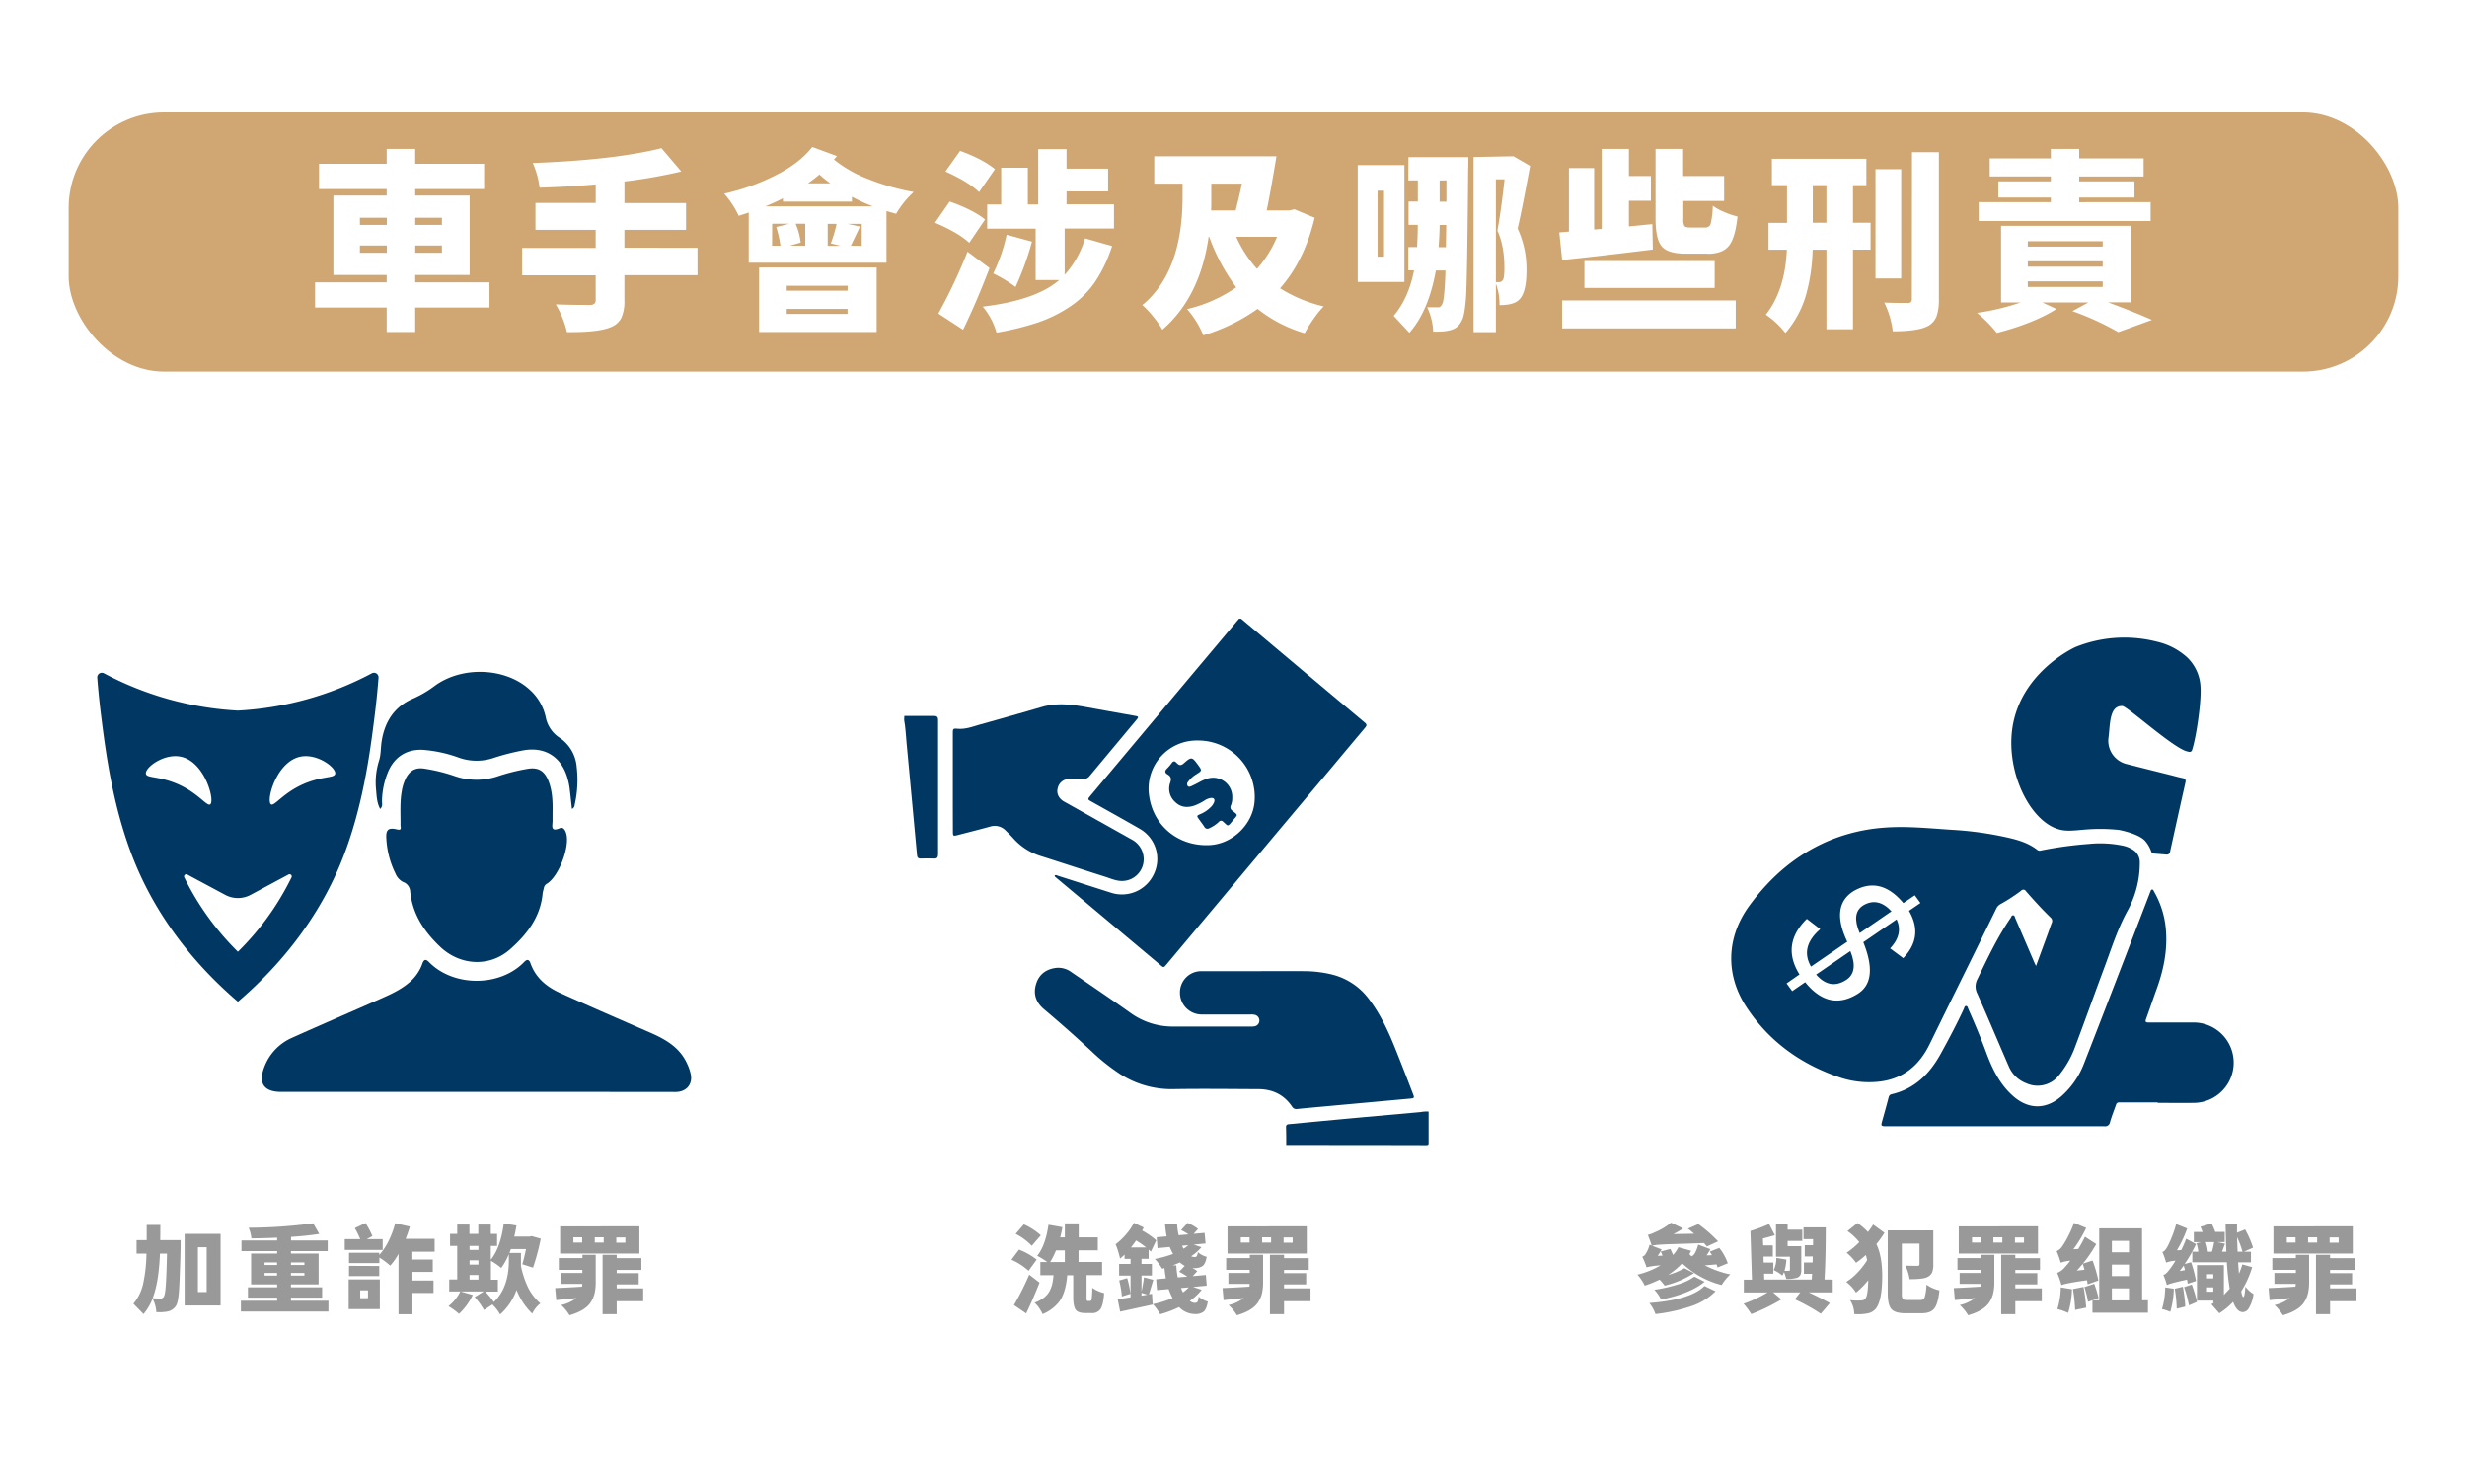 <svg xmlns="http://www.w3.org/2000/svg" viewBox="0 0 1009 607"><defs><style>.cls-1{fill:#fff;}.cls-2{fill:#d0a672;}.cls-3{fill:#003863;}.cls-4{fill:#999;}</style></defs><g id="圖層_2" data-name="圖層 2"><g id="圖層_1-2" data-name="圖層 1"><rect class="cls-1" width="1009" height="607"/><rect class="cls-2" x="28.09" y="46" width="952.82" height="106" rx="39.02"/><path class="cls-1" d="M200.2,115.47V125.8H169.82v10H158.15v-10H128.86V115.47h29.29v-3H136.36V80h21.79V77.32H130.49V67h27.66V60.92h11.67V67H198V77.32H169.82V80h22.26v32.48H169.82v3Zm-53-26.4V92h11V89.07Zm0,14.34h11v-3h-11Zm33.54-14.34h-10.9V92h10.9Zm0,14.34v-3h-10.9v3Z"/><path class="cls-1" d="M285.28,101.36v11.2h-29.9v10.25a16.44,16.44,0,0,1-1.28,7.29,8.11,8.11,0,0,1-4.37,3.74q-5,2.13-17.85,2a40.59,40.59,0,0,0-4.56-11.35q5.34.24,13.84.24a3,3,0,0,0,1.89-.48,2,2,0,0,0,.58-1.65v-10H213.56v-11.2h30.07V94H219v-11h24.65V75.43q-10.2.94-22.95,1.34a36.42,36.42,0,0,0-2.79-10.09q33.47-1.26,52.63-6.07l8.12,9.53a213.35,213.35,0,0,1-23.26,4.1v8.83h25.19V94H255.38v7.33Z"/><path class="cls-1" d="M332.2,60.13l10.12,3.71-1.24,1.42a51.21,51.21,0,0,0,14.07,8,93.9,93.9,0,0,0,18.55,5.28,38.69,38.69,0,0,0-7.19,8.91l-3.94-1.11v21.13H306.23V86.94l-4.1,1.34a37.58,37.58,0,0,0-5.95-9.07,89.15,89.15,0,0,0,21.33-7.65Q327.09,66.69,332.2,60.13Zm-21.72,75.68V109.4h48.07v26.41ZM313,84.41H357a68.08,68.08,0,0,1-8.57-3.94v2H320.22V81.1A73.56,73.56,0,0,1,313,84.41Zm2.78,16.09h3.41a48.86,48.86,0,0,0-1.7-7.65l5.33-1.34h-7Zm30.92,16.39H321.76v2h24.89ZM321.76,128.4h24.89v-2.05H321.76Zm7.58-27.9v-9H325.4a28.23,28.23,0,0,1,2.08,7.72L323,100.5ZM330.42,75h9.2a51,51,0,0,1-4.49-3.62A53.23,53.23,0,0,1,330.42,75Zm11.75,16.56h-3.64v9h5.26l-4-1A51.09,51.09,0,0,0,342.17,91.51Zm10.27,9v-9h-5.79l5.1,1.1L348,100.5Z"/><path class="cls-1" d="M402.91,89.77l-6.49,9.54q-4.49-4.17-14-8.2l6-8.67Q397.88,85.76,402.91,89.77Zm-7.19,13.17,9,6.7q-5.18,13.64-10.82,25.23l-10.13-6.62A220.65,220.65,0,0,0,395.72,102.94ZM406.93,69.2l-6.49,9.38q-4.26-4.18-13.76-8.44l6-8.43Q402,65.1,406.93,69.2Zm48.69,24.28H435.45V112.4a38.72,38.72,0,0,0,8.34-14.9l11.06,3.15A58.06,58.06,0,0,1,448,115.12a38,38,0,0,1-10.13,10.13,56,56,0,0,1-13.17,6.58,110.67,110.67,0,0,1-17.12,4.22,29,29,0,0,0-5.64-10.64q21.79-2.61,31.3-10.88h-9.66v-21H403.76V83.62h5.72v-15h10.9v15h4.25V61h11.59v8h17v9.3h-17v5.28h19.4ZM411.72,96l10.36,2.84a117.3,117.3,0,0,1-6.73,18.53,54.57,54.57,0,0,0-9.12-5.52A68.75,68.75,0,0,0,411.72,96Z"/><path class="cls-1" d="M529.42,85.6l8.27,3.47q-4.1,17.42-14.14,28.85a58.7,58.7,0,0,0,17.85,7.41,36.58,36.58,0,0,0-4.13,5.08,57.75,57.75,0,0,0-3.67,5.88,56.59,56.59,0,0,1-19.25-9.94,76.42,76.42,0,0,1-22.18,10.8,39.27,39.27,0,0,0-6.64-10.72,58.69,58.69,0,0,0,20.09-8.91,79.09,79.09,0,0,1-11.05-20.65h-.23q-3.55,24.75-18.94,38a33,33,0,0,0-3.67-5.28,38.32,38.32,0,0,0-4.52-4.81q16.46-13.56,16.46-44.31V75.11H472.08V63.92h50q-2.55,15.28-4,22.15h9.2ZM507.94,75.11H495.42v5.52c0,2.37,0,4.18-.08,5.44h10.05Q507.09,79.36,507.94,75.11Zm14.37,21.76H505.62a49.23,49.23,0,0,0,8.5,13.09A46.67,46.67,0,0,0,522.31,96.87Z"/><path class="cls-1" d="M574.4,115.32H555.31V67.54H574.4ZM566.06,78h-2.63v27h2.63Zm10-13.72h24.49c0,2.37,0,3.94-.07,4.73q-.39,46.52-.93,53.21c-.36,4.47-.88,7.34-1.54,8.6a8.27,8.27,0,0,1-2.09,2.91q-2.55,2.13-9.74,1.9a25.76,25.76,0,0,0-2.47-9.94h4.17c.88.16,1.57-.36,2.09-1.57s1-5.81,1.23-13.48h-3.94q-2.94,16.55-10.82,25.46L570,129.19q6.11-7.17,8.34-18.6H576v-9.54h3.55q.31-4.18.31-9.07H576.1V82.44h3.79V73.77H576Zm12.36,36.82h2.94l.15-9.07h-2.7Q588.78,95.69,588.39,101.05Zm.39-27.28v8.67h2.78V73.77ZM619,63.92l6.8,3.94Q622.47,86,620.7,93.48a39.4,39.4,0,0,1,3.63,17.11q0,9.45-3.25,12.22c-1.54,1.36-4.14,2-7.8,2a23.33,23.33,0,0,0-1.47-8.76v19.79h-9.12V64.23Zm-7.19,51.48h1.31a1.84,1.84,0,0,0,1.55-.87c.41-.58.62-2.21.62-4.89q0-9.15-2.86-15.29,1.62-8.91,2.93-21h-3.55Z"/><path class="cls-1" d="M676,102.07q-26.43,3.24-37.09,4.26l-1.16-11.27,3.94-.32v-26H652V93.87l3.09-.23V60.92h11.13V72h9V82.13h-9V92.61l9.58-.94Zm-37.09,32.25V122.88h71v11.44Zm9.11-16.56v-11H701.3v11Zm50.47-14h-9q-7.35,0-9.86-3t-2.51-11.27V60.92h11.28V72h16.77V82.21H688.47v7.25a5.9,5.9,0,0,0,.47,3c.31.4,1.1.6,2.39.6h6.11a2.17,2.17,0,0,0,2.24-1.62,36.11,36.11,0,0,0,.85-7.29,21.91,21.91,0,0,0,4.64,2.56,31,31,0,0,0,5.48,1.85q-.92,8.76-3.55,12T698.52,103.81Z"/><path class="cls-1" d="M757.87,75.74V91.11h7.19v11h-7.19v32.56H747V102.15h-5.64a74.37,74.37,0,0,1-2.79,18.8,41.24,41.24,0,0,1-8.34,15.26,34.92,34.92,0,0,0-8-7.49q7.88-10.09,8.58-26.57h-7.5v-11h7.57V75.74h-6.18V64.94h38.64v10.8ZM741.41,91.11H747V75.74h-5.57ZM777.58,69.2v44.7H767.07V69.2ZM782,62.26h11v60a21,21,0,0,1-.93,7.06,7.52,7.52,0,0,1-3.32,3.9q-4,2.29-14.61,2.29a36.32,36.32,0,0,0-3.48-11.75q3.94.16,9.51.16a2.05,2.05,0,0,0,1.39-.36,1.83,1.83,0,0,0,.39-1.38Z"/><path class="cls-1" d="M871.4,123.67h-9.19q11.28,4.18,17.93,7.18l-13.76,5a114.56,114.56,0,0,0-18.78-8.59l6.57-3.55H835.31l5.8,2.68q-9.43,5.91-24.42,9.78a52.14,52.14,0,0,0-8.12-8.2,96.39,96.39,0,0,0,17.86-4.26h-8V92.38H871.4Zm8.2-41v7.73H809.27V82.68h29.52V80.79H817.31V74.17h21.48v-2h-25V64.78h25V60.92h11.59v3.86h26.36v7.41H850.38v2H873v6.62H850.38v1.89Zm-50.24,16v2.21H860V98.68Zm0,8.2v2.21H860v-2.21Zm0,8.2v2.29H860v-2.29Z"/><g id="圖層_2-2" data-name="圖層 2"><g id="圖層_1-2-2" data-name="圖層 1-2"><path class="cls-3" d="M842.84,339.44c-12.13-2.64-22.35-23-19.83-41.32,3.1-22.36,24-32.58,25.74-33.4a53.55,53.55,0,0,1,33.45-2.23,27.4,27.4,0,0,1,12.38,6.45A17.86,17.86,0,0,1,900,280.81c.44,5.81-1.64,20.31-3.39,25.8-.41,1.3-1.23.93-2.08.75C888.83,306,870,288.84,868,288.78c-5.43-.15-4.91,7.79-5.67,13.28a9.8,9.8,0,0,0,7.36,10.44c6.12,1.57,12.19,3.07,18.29,4.6,1.53.38,3,.82,4.61,1.14,1.1.23,1.54.65,1.23,1.88q-3.16,14.06-6.25,28.19a1.33,1.33,0,0,1-1.4,1.25l-.2,0c-1.63-.16-3.26-.27-4.9-.42a1.22,1.22,0,0,1-1.22-.81,13.08,13.08,0,0,0-2.69-4.56c-2.93-2.94-10.59-4.31-10.59-4.31C853.37,338.15,848.27,340.65,842.84,339.44Z"/><path class="cls-3" d="M882.56,450.94H866.75a1.21,1.21,0,0,0-1.31,1c-.84,2.36-1.77,4.69-2.45,7.09a2,2,0,0,1-2.32,1.65H771.93c-2.73,0-2.73,0-2-2.58.84-3,1.69-6,2.45-9,.2-.75.44-1.31,1.23-1.5,9.47-2.2,15.61-8.33,20.17-16.61,3.3-6,6.51-12.05,9.4-18.27.22-.48.28-1.23.94-1.23s.7.8.92,1.23c2.62,5.88,5.1,11.82,7.35,17.89,2.46,6.64,5.53,12.89,10.94,17.7,6.33,5.61,13.55,5.62,19.88,0A34.21,34.21,0,0,0,852.36,435c5.39-13.77,10.69-27.55,16-41.34l10.84-28.18a5.59,5.59,0,0,1,.22-.57c.2-.4.24-1,.75-1.06s.67.55.88.93a37.07,37.07,0,0,1,4.81,15.71c.68,8.58-1.06,16.66-4,24.63-1.41,3.9-2.72,7.82-4.14,11.72-.42,1.13-.1,1.39,1,1.39h18.72a16.45,16.45,0,0,1,.17,32.89c-5.07.06-10.13,0-15.19,0Z"/><path class="cls-3" d="M742.79,398.63q5.63,6.47,12.26,2.22,5.19-3.3,1.74-11.84Z"/><path class="cls-3" d="M762.08,370.31q-5,3.13-1.47,11.36l13-8.92Q768.08,366.79,762.08,370.31Z"/><path class="cls-3" d="M872.09,347.43a12,12,0,0,0-3.84-1.52,45.86,45.86,0,0,0-13.88-.71,160.16,160.16,0,0,0-19.61,2.68,1.57,1.57,0,0,1-1.44-.19c-3.59-2.84-7.85-4.11-12.26-5.1a139.07,139.07,0,0,0-22.34-3.14c-9.59-.6-19.15-1.67-28.78-.85a72.49,72.49,0,0,0-20.73,4.8c-14.05,5.66-25,15.06-33.82,27.19-9.31,12.83-9.8,28.11-1.09,41.36,9.06,13.78,21.7,23,37.21,28.43a37.77,37.77,0,0,0,17.51,2c9.56-1.23,16-6.7,20.14-15.17l7.43-15.16q10-20.22,19.91-40.44a3.89,3.89,0,0,1,1.58-1.73,71.71,71.71,0,0,0,8.5-5.5,1.23,1.23,0,0,1,1.72-.22,1.36,1.36,0,0,1,.34.41c3.23,3.68,6.55,7.36,10.06,10.75a1.82,1.82,0,0,1,.44,2.21c-.58,1.47-1.07,3-1.61,4.47l-4.81,13.12c-.37-.77-.55-1.12-.71-1.5-2.58-6-5.15-12-7.74-18-.22-.49-.27-1.23-.92-1.23s-.72.65-1,1.07c-5.39,7.83-9.47,16.52-13.62,25.1a6.36,6.36,0,0,0,0,5.88c4.38,9.91,8.58,19.9,12.9,29.85a12.65,12.65,0,0,0,7.13,6.81,11.11,11.11,0,0,0,12.85-2.68,39.84,39.84,0,0,0,6.8-11.42c4.11-10.86,8-21.81,12.05-32.67,3-8,5.54-16.23,9.71-23.82a40.66,40.66,0,0,0,5-19.75A5.93,5.93,0,0,0,872.09,347.43Zm-91.32,25.13q6.12,10.57-2.35,19.36l-5.36-4q5.49-5.82,2.64-11.86l-13.61,9.34q6.43,15.93-2.52,21.25-11.6,7.06-21.25-4.9L733,405.4l-2.29-3.15,5.28-3.67q-7.65-12.25,3-22.73l5.49,4.21q-8.41,7.26-3.78,15.31l14.83-10.17q-7-14.71,2.59-20.71,10.95-6.33,20.36,4.9l4.67-3.18,2.3,3.15Z"/></g></g><g id="QvTFZh.tif"><path class="cls-3" d="M507.6,253.08l22.81,19.18q13.92,11.7,27.86,23.37c.86.72.73,1.22.12,1.95q-7.29,8.67-14.55,17.37L524.12,338.4l-21.66,25.83-25.34,30.24c-1.14,1.35-1.19,1.39-2.52.27l-42.45-35.59c-.34-.29-.78-.53-.79-1.07.53-.29.95,0,1.37.15,7.24,2.31,14.48,4.64,21.72,6.94a14.4,14.4,0,0,0,17.59-7.9,14.19,14.19,0,0,0-5.83-18.22c-6.5-3.76-13.07-7.39-19.62-11.07-1.82-1-1.84-1-.54-2.56l42.16-50.28q9.26-11,18.55-22.06ZM490,302.9a19.69,19.69,0,0,0-20,22.65c1.73,12.42,12.14,20.74,24.68,20.13,9.45-.45,17.76-8.51,18.45-17.91A23.13,23.13,0,0,0,490,302.9Z"/><path class="cls-3" d="M526.07,468.35c0-2.42,0-4.84-.09-7.26,0-.83.34-1.18,1.14-1.25l8.2-.78q11.63-1.1,23.24-2.17,11.19-1,22.4-2a12.47,12.47,0,0,1,3.34-.21c0,4.24,0,8.49,0,12.73,0,.84-.17,1-1,1Q554.7,468.34,526.07,468.35Z"/><path class="cls-3" d="M369.87,292.84c4,0,8,0,12,0,1.27,0,1.81.33,1.81,1.73q-.06,27.4,0,54.83c0,1.31-.36,1.85-1.74,1.78-1.81-.1-3.63-.06-5.45,0-.94,0-1.32-.37-1.41-1.29q-1.08-12-2.22-23.92-1-11-2.06-22c-.3-3.15-.42-6.32-1-9.44Z"/><path class="cls-3" d="M513,397.24c6.81,0,13.63-.05,20.44,0a48.59,48.59,0,0,1,11.62,1.44A26.89,26.89,0,0,1,560.15,409c4.5,6,7.61,12.71,10.39,19.6,2.54,6.31,5,12.68,7.43,19,.55,1.39.42,1.62-1.06,1.75l-34.38,3.14c-4,.37-8,.72-12,1.13a2,2,0,0,1-2.09-1c-3.3-4.89-8-7.1-13.81-7.12-11.71-.05-23.42-.2-35.13,0a38.78,38.78,0,0,1-22.61-7,81.9,81.9,0,0,1-10.32-8.35Q437,421.25,427,412.81c-3.2-2.69-4.47-6.07-3.3-10.12s4-6.19,8.07-6.77a8.9,8.9,0,0,1,6.36,1.67c8.07,5.54,16.18,11,24.18,16.69A29.53,29.53,0,0,0,480,419.9c10.45,0,20.9,0,31.35,0a7.77,7.77,0,0,0,1.67-.08,2.4,2.4,0,0,0,.19-4.72,6.74,6.74,0,0,0-1.8-.13H491.7a8.89,8.89,0,0,1-9.1-9,8.68,8.68,0,0,1,9-8.72C498.74,397.23,505.88,397.24,513,397.24Z"/><path class="cls-3" d="M389.71,320V300c0-1.91.05-2.07,2-1.91,3.38.28,6.43-1,9.55-1.85q12.47-3.47,24.89-7.08c5.92-1.73,11.81-1.05,17.72,0Q454,291,464.07,292.78c1.66.29,1.74.46.7,1.72q-9.56,11.44-19.09,22.88a3.11,3.11,0,0,1-2.77,1.26c-1.76-.08-3.54,0-5.31,0a4.77,4.77,0,0,0-5,3.8c-.57,2.13.43,4.21,2.64,5.46q13.84,7.77,27.7,15.53a9.09,9.09,0,0,1,4.51,10.44,8.9,8.9,0,0,1-9.21,6.46c-2.21-.16-4.24-1.08-6.32-1.74-8.71-2.76-17.39-5.62-26.1-8.39a24.92,24.92,0,0,1-11.21-7.09c-1-1.13-2.11-2.23-3.22-3.31a6.19,6.19,0,0,0-6.39-1.7c-4.45,1.23-8.93,2.35-13.4,3.51-1.73.44-1.86.34-1.86-1.43Q389.7,330.1,389.71,320Z"/><path class="cls-3" d="M504,326.28a7.49,7.49,0,0,1-.56,3.15,1.63,1.63,0,0,0,.6,2.17c2.35,1.91,2.32,1.52.31,3.88l-.26.33c-2.11,2.6-1.77,2.06-3.79.35a1.09,1.09,0,0,0-1.76,0,14,14,0,0,1-3.94,2.62,1.4,1.4,0,0,1-2-.54c-.71-1.1-1.51-2.13-2.27-3.2-.91-1.28-.89-1.39.52-2a12.92,12.92,0,0,0,4.19-2.75,5.63,5.63,0,0,0,1.57-2.28c.33-1.06-.11-1.64-1.21-1.62a6.22,6.22,0,0,0-2.95,1.19,23.42,23.42,0,0,1-3.75,1.87c-3,1.08-5.84.84-8.17-1.51a7.26,7.26,0,0,1-1.89-7.86c.56-1.61.21-2.53-1.14-3.33-1.09-.64-1.18-1.4-.23-2.33a19.29,19.29,0,0,0,2-2.34c.59-.81,1.14-.86,1.81-.15.06.07.15.11.21.18,1,1,1.7,1.18,2.94.07,3.05-2.72,3.36-2.59,5.7.61,1.77,2.43,1.77,2.42-.76,4a11.22,11.22,0,0,0-3.25,3,1.35,1.35,0,0,0-.16,1.69c.43.55,1,.3,1.54.07,1.14-.53,2.27-1.09,3.37-1.7a17.83,17.83,0,0,1,3.34-1.42A7.83,7.83,0,0,1,504,326.28Z"/></g><path class="cls-3" d="M152.08,275.41A131.39,131.39,0,0,1,97.3,290.66a131.39,131.39,0,0,1-54.78-15.25,1.87,1.87,0,0,0-2.74,1.8c.32,4.15.8,9.33,1.54,15.23,1.89,15.08,4.9,39.05,14.21,61.31,5.25,12.54,16.65,34.48,41.77,56,25.12-21.5,36.52-43.44,41.77-56,9.31-22.26,12.32-46.23,14.21-61.31.74-5.9,1.22-11.08,1.54-15.23A1.87,1.87,0,0,0,152.08,275.41ZM59.69,316.55c-.56-2.44,7-8.24,13.84-7.11C83.64,311.12,88,327.42,86,329c-1.55,1.15-5.92-6.37-17.38-9.77C63.23,317.63,60,318,59.69,316.55Zm59.54,42.33A111.32,111.32,0,0,1,108.85,376,112.17,112.17,0,0,1,97.3,389.3a112,112,0,0,1-21.93-30.42.89.89,0,0,1,1.22-1.17L92.05,366a11,11,0,0,0,10.5,0L118,357.71A.89.89,0,0,1,119.23,358.88Zm17.86-42.33c-.34,1.48-3.55,1.08-8.89,2.66-11.46,3.4-15.83,10.92-17.38,9.77-2.09-1.56,2.32-17.86,12.43-19.54C130.06,308.31,137.64,314.11,137.09,316.55Z"/><g id="cDvr4v"><path class="cls-3" d="M194.94,446.63H115c-7,0-9.46-3.46-6.94-10.08a21.19,21.19,0,0,1,11.48-12.1c11.92-5.37,23.94-10.53,35.9-15.82,4.32-1.9,8.64-3.84,12.21-7a17.55,17.55,0,0,0,5.1-7.48c.58-1.7,1.39-2,2.7-.64,9.93,10.18,29,10.3,39-.08,1.21-1.24,2-.92,2.53.61,2.12,6,6.67,9.67,12.19,12.16,12.19,5.49,24.45,10.83,36.71,16.16,6.35,2.76,12.18,6.09,15.17,12.78a19.48,19.48,0,0,1,1.51,4.45c.69,3.87-1.68,6.76-5.61,7.05-1,.07-2,0-3,0Z"/><path class="cls-3" d="M226,332.52c0,1.08,0,2.16,0,3.24,0,1.92-1,4.71,3,3,1.39-.59,2.2.84,2.59,2.19,1.56,5.39-3,17.38-7.79,20.45a2.57,2.57,0,0,0-1.36,1.79c-.14.77-.43,1.53-.5,2.3-.93,9.67-6.4,16.71-13.34,22.83-8.42,7.41-20.44,6.66-28.58-1.06-6.59-6.26-11.26-13.29-12.24-22.49a4.37,4.37,0,0,0-2.9-4,6.6,6.6,0,0,1-3.12-3.43A36.5,36.5,0,0,1,158,342.89c-.23-3.62.92-4.46,4.48-3.6,2,.47,1.32-.94,1.33-1.71.06-4.71-.33-9.43.54-14.12a18.35,18.35,0,0,1,1.57-5c1.76-3.44,4.19-4.68,8-4a71.48,71.48,0,0,1,11.73,2.88,27.2,27.2,0,0,0,18.22.09,82.59,82.59,0,0,1,11.72-2.91c4.33-.78,6.94.58,8.65,4.71S226.1,328,226,332.52Z"/><path class="cls-3" d="M233.91,330.86c-.32-2.92-.59-5.69-.94-8.44a26.64,26.64,0,0,0-.76-3.76c-2.48-9.07-9.3-13.45-18.5-11.68a96,96,0,0,0-11.71,3,21.68,21.68,0,0,1-14.14,0,55,55,0,0,0-14.94-3.27c-6.7-.32-11.75,3-14.28,9.21a32.53,32.53,0,0,0-2.41,11.78c0,1,.38,2.15-.75,3.19-1.34-2.48-1.43-5.14-1.65-7.67A29.63,29.63,0,0,1,155,311.23c.84-2.55.68-5.43,1.11-8.14,1.28-8,5.27-14.15,12.93-17.38a44.59,44.59,0,0,0,8.84-5.22c11.32-8.24,29.18-7.36,38.91,1.76a20.91,20.91,0,0,1,6.4,11.05,13,13,0,0,0,5.56,8.39,15.82,15.82,0,0,1,7.11,12,46,46,0,0,1-.83,15.55A1.76,1.76,0,0,1,233.91,330.86Z"/></g><path class="cls-4" d="M65.53,507.26h8.35c0,1.2,0,4.09-.16,8.7s-.27,8.52-.5,11.85-.65,5.44-1.25,6.32a5.32,5.32,0,0,1-3.28,2.3,19.09,19.09,0,0,1-4.76.27,13,13,0,0,0-1.52-5.49,23.51,23.51,0,0,1-3.7,6.31l-4.14-4.25a19.13,19.13,0,0,0,4-8.27,62.8,62.8,0,0,0,1.33-12.2H55.86v-5.54H60v-6.2h5.58C65.57,503.87,65.56,505.93,65.53,507.26Zm2.77,5.54H65.42q-.48,11.9-3,18.21c1.22.1,2.3.16,3.24.16a1.53,1.53,0,0,0,1.32-.74c.37-.52.64-2,.82-4.57S68.17,519,68.3,512.8Zm7.22-8.08h14.7V534H75.52Zm5.42,23.79h3.59V510.18H80.94Z"/><path class="cls-4" d="M119,532.06h15.33v4.41H98.53v-4.41h14.82v-1.28H101.41v-4.22h11.94v-1.17H102.7V512.76h10.65v-1H98.76v-4.36h14.59v-1.14q-6.28.29-10.53.28a14.11,14.11,0,0,0-1.13-4.33,203.69,203.69,0,0,0,26.4-1.83l2.49,4.36q-5.46.83-11.54,1.21v1.45h15v4.36H119v1h11.31v12.63H119v1.17h12.75v4.22H119Zm-10.8-15.67v1.05h5.11v-1.05Zm0,5.38h5.11v-1.06h-5.11Zm16.3-5.38H119v1.05h5.5Zm0,5.38v-1.06H119v1.06Z"/><path class="cls-4" d="M156.52,506.87v4.41H141v-4.41h6.35a47.76,47.76,0,0,0-2.22-4.52l4.37-2.07a35.12,35.12,0,0,1,2.81,5.34L150,506.87Zm-1.17,16.46v12.13H142.6V523.33ZM177.77,512h-9.12v3.2H177v5.07h-8.31v3.51h8.62v5.11h-8.62v8.69H163V512.88a26.58,26.58,0,0,1-3.39,4.83,33.47,33.47,0,0,0-4.44-3.31v2.26H142.75v-4.21h12.37v.89a25.16,25.16,0,0,0,3.82-5.73,37.54,37.54,0,0,0,2.69-7.25l6,1.36a48.43,48.43,0,0,1-1.72,5h11.85Zm-22.65,5.85V522H142.75v-4.21Zm-4.61,9.94h-3.19V531h3.19Z"/><path class="cls-4" d="M213.07,512.52v3.24c0,.89,0,1.57,0,2.07a37.59,37.59,0,0,0,3,9,21.47,21.47,0,0,0,4.94,6.31,11.47,11.47,0,0,0-3.32,4.18,27.19,27.19,0,0,1-6.43-9.67,24.08,24.08,0,0,1-6.71,10,17.23,17.23,0,0,0-3.16-4.06l-3.43,2.26a29,29,0,0,0-3.82-5.3l3.74-2.3h-9.51l5,1.44a26.05,26.05,0,0,1-5.62,7.72,32.5,32.5,0,0,0-4.33-3.15,16.88,16.88,0,0,0,4.84-6h-4.53v-4.91H187V509.64h-2.93v-4.92H187V500.9h5v3.82h3.63V500.9h5.11v3.82h2.57v4.92h-2.57v5.65q4-4.95,5.3-14.86l5.19.86c-.21,1.41-.51,2.91-.9,4.53h6.32l.78-.2,3.74,1.05A91.82,91.82,0,0,1,218,518.53l-4.37-1.4q.73-2.46,1.52-6.2h-6.2c-.26.72-.46,1.26-.59,1.59Zm-17.39-2.88h-3.63v1.64h3.63Zm-3.63,5.89v1.75h3.63v-1.75Zm0,6v1.88h3.63v-1.88Zm11.58,6.79h-5.15a34.56,34.56,0,0,1,3.51,4.25q6.13-5.85,6.13-16.93V513a25.75,25.75,0,0,1-3.12,5.66,27.76,27.76,0,0,0-4.21-2.93v7.73h2.84Z"/><path class="cls-4" d="M238.23,514.63v-1.36h5.42v11.19a20.75,20.75,0,0,1-.43,4.46,11.94,11.94,0,0,1-1.56,3.69q-2.22,3.51-8.74,5.38a17.66,17.66,0,0,0-3.39-4.17,15.46,15.46,0,0,0,6.16-2.85q-3.44.36-8.19.82l-.43-4.91c3.85-.16,7.53-.35,11-.59,0-.23.06-.61.12-1.13h-8.74v-4.45h8.74v-1.28h-9.64v-4.8Zm23.28-13v11.12H229.1V501.64Zm-23.4,6.63v-2.14h-3.59v2.14Zm8.81,0v-2.14h-3.66v2.14ZM263.07,527v5.23H252.23v5.3h-5.78V513.27h5.78v1.36h10.1v4.84h-10.1v1.32h9v4.6h-9V527Zm-7.29-18.68v-2.14h-3.71v2.14Z"/><path class="cls-4" d="M424,515.25l-3.32,4.57a25.43,25.43,0,0,0-7-4.53l3.09-4.13A27,27,0,0,1,424,515.25Zm-3,6.17,4.17,3.23q-2.53,6.48-5.46,12.6l-5-3.43A111,111,0,0,0,420.94,521.42Zm4.72-16.15L422,509.6a24,24,0,0,0-6.59-4.88l3.35-3.9A26.75,26.75,0,0,1,425.66,505.27ZM445,532.14h.94c.28,0,.48-.32.58-.95a43.1,43.1,0,0,0,.24-4.43,10.3,10.3,0,0,0,2.22,1.27,14.37,14.37,0,0,0,2.61.91q-.32,4.68-1.42,6.42a4,4,0,0,1-3.65,1.73h-2.57c-2,0-3.38-.45-4-1.36s-1-2.59-1-5v-9.09H436.5q-.63,7.26-3.28,10.8a16.55,16.55,0,0,1-6.78,5.07A17,17,0,0,0,425,535a10.83,10.83,0,0,0-1.87-2.13q4.65-1.78,6.16-4.8a13.06,13.06,0,0,0,1.1-2.94,29.79,29.79,0,0,0,.5-3.53h-5.38v-5.38h2.81a30.57,30.57,0,0,0-4.1-2.54q3.4-4.2,4.61-12.71l5.69,1c-.21,1.3-.51,2.7-.9,4.18h1.91v-5.74h5.66v5.74H449v5.3h-7.88v4.76h9.63v5.38h-6.35v9a4.92,4.92,0,0,0,.09,1.23A.43.43,0,0,0,445,532.14Zm-9.48-20.67H431.9a29.37,29.37,0,0,1-2.38,4.76h6Z"/><path class="cls-4" d="M469.92,529.41l1.25-.19.27,4.4-13.3,2.89-1-5.07c1.22-.16,3-.42,5.26-.78v-8.89h-4.68V517h4.68v-2.07h-2.45v-1.75a22.84,22.84,0,0,1-1.84,1.64q-.19-1-.78-2.91a23.89,23.89,0,0,0-1.05-2.94,27.27,27.27,0,0,0,4.19-3.94,22.84,22.84,0,0,0,3.3-4.84l4,1.91c-.19.42-.39.83-.63,1.25a31.74,31.74,0,0,1,5.78,4L470.7,512c-.08-.08-.22-.22-.43-.41l-.47-.45v3.78h-2.92V517h4.25v4.76h-4.25v6.51c.47-2.11.8-4,1-5.77l3.83,1c-.21.68-.52,1.7-.92,3.06S470.1,528.87,469.92,529.41Zm-12.17-5.65,3.28-.94a42.08,42.08,0,0,1,1.33,6.4l-3.51,1.09A40.79,40.79,0,0,0,457.75,523.76Zm4.8-13.5h6.2a35.94,35.94,0,0,0-4.09-2.84C463.9,508.53,463.2,509.48,462.55,510.26Zm4.33,18.57V530l2.38-.43Zm21.1-2.42,3.51,1.17a21.29,21.29,0,0,1-4.84,4.52,3.24,3.24,0,0,0,2,.82c.6,0,1-.17,1.17-.53a6.27,6.27,0,0,0,.43-2,10.72,10.72,0,0,0,3.75,2c-.34,2.06-.9,3.42-1.66,4.1a5.57,5.57,0,0,1-3.73,1,9,9,0,0,1-6.35-2.84,44.44,44.44,0,0,1-7.76,2.92,21.28,21.28,0,0,0-1.37-2.12,15.49,15.49,0,0,0-1.64-2,41.48,41.48,0,0,0,8.08-2.5,25.55,25.55,0,0,1-1.6-3.66l-4.76.42-.35-4.44,4-.35a40.29,40.29,0,0,1-.59-4.21l-.94.27a22.27,22.27,0,0,0-3-4,44.35,44.35,0,0,0,7.45-2.07c-.36-.65-.82-1.59-1.36-2.84l-5,.47-.35-4.45,4.1-.35a36.75,36.75,0,0,1-.67-5.23h4.92a27.14,27.14,0,0,0,.66,4.76l4-.35a28.8,28.8,0,0,0-3-1.76l2.65-2.92A17.23,17.23,0,0,1,490,502.7l-1.8,2,4.49-.39.39,4.33-4.88.47,3.2,1.05a20.27,20.27,0,0,1-4.21,3.71,3.56,3.56,0,0,0,1.4.31,1,1,0,0,0,.92-.39,4.45,4.45,0,0,0,.41-1.6,9.06,9.06,0,0,0,3.63,1.91c-.34,1.88-.88,3.11-1.62,3.71a5.67,5.67,0,0,1-3.57.9,4.26,4.26,0,0,1-.63,0,14.18,14.18,0,0,1,1.95,1.24L487.82,522l5.38-.47.36,4.37Zm-8.31-8.82h1.44a33.11,33.11,0,0,0,.59,4.92l3.9-.31a29,29,0,0,0-3.32-2l2.27-2.38a14.14,14.14,0,0,1-2-1.41Q481,517.1,479.67,517.59Zm6.55,9-3.19.28a18.94,18.94,0,0,0,.81,1.79A17,17,0,0,0,486.22,526.56ZM486,509.33l-2.54.23.32.66a5,5,0,0,0,.31.55A11,11,0,0,0,486,509.33Z"/><path class="cls-4" d="M511.18,514.63v-1.36h5.42v11.19a20.8,20.8,0,0,1-.42,4.46,11.74,11.74,0,0,1-1.57,3.69q-2.22,3.51-8.73,5.38a17.66,17.66,0,0,0-3.39-4.17,15.53,15.53,0,0,0,6.16-2.85q-3.43.36-8.19.82l-.43-4.91c3.85-.16,7.53-.35,11-.59,0-.23.06-.61.11-1.13h-8.73v-4.45h8.73v-1.28h-9.63v-4.8Zm23.29-13v11.12H502.06V501.64Zm-23.4,6.63v-2.14h-3.59v2.14Zm8.81,0v-2.14h-3.67v2.14ZM536,527v5.23H525.18v5.3h-5.77V513.27h5.77v1.36h10.1v4.84h-10.1v1.32h9.05v4.6h-9.05V527Zm-7.3-18.68v-2.14H525v2.14Z"/><path class="cls-4" d="M690.92,513l.94.9a3.13,3.13,0,0,0,1.17-1,13.62,13.62,0,0,0,1.52-3.79l5,1.87A27.72,27.72,0,0,1,698,513.5l2.18-.08c-.18-.34-.48-.82-.89-1.44l3.9-1.52a21,21,0,0,1,3.47,6.28l-4.18,1.71a12.8,12.8,0,0,0-.42-1.25l-4.8.39a41.53,41.53,0,0,0,10.45,3.71,18.8,18.8,0,0,0-3.55,4.33A36.54,36.54,0,0,1,688,516.74a29.21,29.21,0,0,1-5.73,4.75,27.07,27.07,0,0,0,6.63-2.73l3.94,2a38.58,38.58,0,0,1-12,5.11,22,22,0,0,0-2.07-2.46,43.92,43.92,0,0,1-6.08,2.46,18.46,18.46,0,0,0-3-4.48,34.8,34.8,0,0,0,9.48-3.79,28.9,28.9,0,0,0-5.73.78,33.71,33.71,0,0,0-1.76-4.33A2.39,2.39,0,0,0,673,513a12.7,12.7,0,0,0,1.68-3.86l.85.35c-.44-1.45-1-2.91-1.56-4.37a11,11,0,0,0,2.73-1,26.82,26.82,0,0,0,6.75-4l4.95,2.38a37.05,37.05,0,0,1-4,2.3l8.5-.15c-.89-.78-1.73-1.47-2.54-2.07l4.25-1.87a55.19,55.19,0,0,1,8.08,7.06l-4.57,2.1c-.2-.28-.61-.75-1.2-1.4l-5,.17c-1.73.07-3.11.11-4.15.14l-3.28.1-2.65.09-2,.1-1.54.1c-.35,0-.72.06-1.11.12a7.42,7.42,0,0,0-1.52.27l3.94,1.52a16.76,16.76,0,0,1-1.64,2.61l2-.07c-.13-.37-.38-.93-.74-1.68l3.94-1.05c.36.72.74,1.54,1.13,2.45a16.09,16.09,0,0,0,2.18-3.16l5.19,1.45C691.32,512.39,691.05,512.85,690.92,513Zm6.16,13,4.57,2.18a25,25,0,0,1-9.95,6.1,70.26,70.26,0,0,1-14.62,3.22,15,15,0,0,0-2.5-4.52Q691.43,531.7,697.08,526.06ZM693,522.2l4.17,2.1q-5.82,4.85-17.78,7.26a16.9,16.9,0,0,0-2.77-4,59.22,59.22,0,0,0,9.43-2.11A22.9,22.9,0,0,0,693,522.2Z"/><path class="cls-4" d="M749.58,523.41v5.22h-9.79q5.3,2.5,8.62,4.37l-3.71,4.37a78.55,78.55,0,0,0-10.61-5.89l2.23-2.85H725.16l3.43,2.89a79.33,79.33,0,0,1-12.32,6,31.7,31.7,0,0,0-3.16-4.25,50.57,50.57,0,0,0,9.79-4.6h-9.67v-5.22h3.31l-.62-19.93a59.41,59.41,0,0,0,7.64-2.85l2.34,4.6c-2,.6-3.65,1-4.87,1.33l.12,2.81h3.93V514h-3.82l.08,2.45h3.94V521H721.5l.07,2.38H741l.15-2.34h-3.35v-4.61h3.55l.07-2.49h-3.27v-4.6h3.39l0-2.46h-3.9v-4.84h9.09q0,12.75-.51,21.34Zm-17.51-4v-5.35h-5.7V500.82h4.76V503h6v4.6h-6v2.14H735v0h1.72v9.64a5.1,5.1,0,0,1-.34,2.1,2.59,2.59,0,0,1-1.34,1.17,13,13,0,0,1-4.49.47,15.72,15.72,0,0,0-.89-2.77,9.28,9.28,0,0,1-.71,1.41,15,15,0,0,0-3.51-2.23,10.82,10.82,0,0,0,1.06-5l4.13.7a20.06,20.06,0,0,1-.78,4.57,9.38,9.38,0,0,0,1.72,0C731.91,519.86,732.07,519.71,732.07,519.43Z"/><path class="cls-4" d="M766.11,500.9l4.64,3.36a41.76,41.76,0,0,1-3.31,4.64q2.37,4.9,2.38,13,0,9.92-2.54,13.3a5.6,5.6,0,0,1-3,1.93,19.35,19.35,0,0,1-5.91.37,10.51,10.51,0,0,0-1.71-5.69,24,24,0,0,0,5,.08,1.88,1.88,0,0,0,1.36-.82c.65-.86,1-3.33,1.09-7.41a34.85,34.85,0,0,1-5,5.07,17.19,17.19,0,0,0-4-4.37,22.8,22.8,0,0,0,4.64-3.86,30.4,30.4,0,0,0,3.9-5,17,17,0,0,0-.54-2.15,33.79,33.79,0,0,1-4,3.2,20,20,0,0,0-3.86-4.13,30.26,30.26,0,0,0,5.19-4.33,22.9,22.9,0,0,0-4.84-4.53l4.1-3.27a24.7,24.7,0,0,1,4.29,3.66A27.12,27.12,0,0,0,766.11,500.9ZM780,531.75h5.34a1.82,1.82,0,0,0,1.87-1.17,20.24,20.24,0,0,0,.7-5.11,14.87,14.87,0,0,0,5.31,2.34q-.51,5.24-2,7.3t-5.29,2.06h-6.63q-4.17,0-5.69-1.67T772.08,529V503.28h18.64v14a8.31,8.31,0,0,1-.51,3.24,4.06,4.06,0,0,1-2.14,1.95c-1.09.52-3.45.78-7.06.78a18.31,18.31,0,0,0-1.75-5.58c1.17.08,2.8.12,4.91.12q.9,0,.9-.66V508.7h-7.22v20.36a4.39,4.39,0,0,0,.35,2.24C778.44,531.6,779.05,531.75,780,531.75Z"/><path class="cls-4" d="M810.26,514.63v-1.36h5.42v11.19a20.13,20.13,0,0,1-.43,4.46,11.48,11.48,0,0,1-1.56,3.69q-2.22,3.51-8.73,5.38a18,18,0,0,0-3.4-4.17,15.51,15.51,0,0,0,6.17-2.85q-3.43.36-8.19.82l-.43-4.91c3.84-.16,7.52-.35,11-.59,0-.23.07-.61.12-1.13h-8.74v-4.45h8.74v-1.28h-9.63v-4.8Zm23.28-13v11.12H801.13V501.64Zm-23.4,6.63v-2.14h-3.58v2.14Zm8.82,0v-2.14h-3.67v2.14ZM835.1,527v5.23H824.26v5.3h-5.77V513.27h5.77v1.36h10.1v4.84h-10.1v1.32h9v4.6h-9V527Zm-7.29-18.68v-2.14h-3.7v2.14Z"/><path class="cls-4" d="M858.23,523.79l-4.37,1.57c-.13-.81-.23-1.37-.31-1.68q-8.92,1.25-10.41,2a35.65,35.65,0,0,0-1.76-5,7.8,7.8,0,0,0,3.28-2.5,21.56,21.56,0,0,0,2.07-2.5,16.64,16.64,0,0,0-3.9.82,33,33,0,0,0-1.68-4.72,5.07,5.07,0,0,0,2.38-2.1,34.12,34.12,0,0,0,2.3-3.92,40.59,40.59,0,0,0,2.42-5.56l5,2.07A49.87,49.87,0,0,1,848,511l2-.11a44,44,0,0,0,2.73-5l4.64,3a59.68,59.68,0,0,1-5.46,8l3.94-1.28A54.3,54.3,0,0,1,858.23,523.79Zm-15.37,2.81,4.57.74a35.67,35.67,0,0,1-1.56,9.68,23.91,23.91,0,0,0-4.41-1.56A31.13,31.13,0,0,0,842.86,526.6Zm5,.67,4.29-.86a71.29,71.29,0,0,1,1.09,8.46l-4.52.94A67.3,67.3,0,0,0,847.82,527.27Zm1.6-7.53,3.08-.35c-.26-1-.5-1.77-.7-2.42C850.76,518.22,850,519.14,849.42,519.74Zm3.08,6.71,4-1.33a43.06,43.06,0,0,1,1.76,5.85L854,532.49A41.06,41.06,0,0,0,852.5,526.45Zm23.59,5.42h2.38v5.07H855.81v-5.07h2.77V502.46h17.51Zm-5.38-24.3h-7v4.68h7Zm0,14.43v-4.72h-7V522Zm-7,5v4.92h7V527Z"/><path class="cls-4" d="M885.57,526.6l3.51.55a36.38,36.38,0,0,1-1.44,9.44,17.93,17.93,0,0,0-3.4-1.13A32.15,32.15,0,0,0,885.57,526.6Zm12.6-2.61-3.4,1.13-.27-1.68c-4.71,1-7.46,1.73-8.27,2.23a21.87,21.87,0,0,0-1.44-4.14c.73-.18,1.65-1,2.77-2.57a29.33,29.33,0,0,0,2.18-3.28,14.41,14.41,0,0,0-3.82.78,26.66,26.66,0,0,0-1.52-4.33c.62-.15,1.29-.84,2-2.06a35,35,0,0,0,1.79-3.9,39.89,39.89,0,0,0,1.84-5.46l4.52,1.79a48.37,48.37,0,0,1-4.21,8.93l1.79-.08q1.25-2.57,2-4.64l4.06,2.19a62.27,62.27,0,0,1-4.68,8.15l2.65-.74A51.58,51.58,0,0,1,898.17,524Zm-8.7,3.16,3.31-.82a64.86,64.86,0,0,1,1,8.11l-3.51.86A57.59,57.59,0,0,0,889.47,527.15Zm2-7.22,2.18-.39-.27-1-.23-.86Zm7.1,12.6-3.28,1.41a55.77,55.77,0,0,0-2-7.45l3.16-1.06A59.7,59.7,0,0,1,898.56,532.53Zm18.56-15.33,4,1.13a40.23,40.23,0,0,1-4.49,9.91c.29,1.54.59,2.3.9,2.3s.66-1.41.82-4.25a11.61,11.61,0,0,0,3.31,3,14.12,14.12,0,0,1-1.91,5.81,3,3,0,0,1-2.42,1.6q-2.49,0-4-4.21a27.81,27.81,0,0,1-5.66,4.68l-3.23-3.7,1.09-.63h-.31V532h-6.67v-14.5h11v12.2l2.38-2.57a105.1,105.1,0,0,1-1.17-10.8H896.65V512h2.45a16.74,16.74,0,0,0-.74-3.47l1.91-.43h-3v-4.17h3.59L900,501.8l4.56-1.33a30.47,30.47,0,0,1,1.48,3.44h3.86v4.17h-3l3.12.66L908.81,512h1.76q-.17-3.63-.31-11.23h4.68v3.47l3.31-1.33a40,40,0,0,1,3.24,7.45L917.78,512h2.85v4.37h-5.26c.13,1.74.24,3.29.35,4.64A31.36,31.36,0,0,0,917.12,517.2Zm-11.54-9.12h-3.44A16.4,16.4,0,0,1,903,512h1.68A34.17,34.17,0,0,0,905.58,508.08Zm-.35,13.14h-2.58v1.72h2.58Zm-2.58,7.14h2.58V526.6h-2.58ZM915.17,512h2a33.63,33.63,0,0,0-2.22-5.93C915,507.51,915.07,509.48,915.17,512Z"/><path class="cls-4" d="M939,514.63v-1.36h5.42v11.19a20.13,20.13,0,0,1-.43,4.46,11.48,11.48,0,0,1-1.56,3.69q-2.22,3.51-8.73,5.38a18,18,0,0,0-3.4-4.17,15.51,15.51,0,0,0,6.17-2.85q-3.43.36-8.19.82l-.43-4.91c3.84-.16,7.52-.35,11-.59,0-.23.07-.61.12-1.13h-8.74v-4.45H939v-1.28h-9.63v-4.8Zm23.28-13v11.12H929.83V501.64Zm-23.4,6.63v-2.14h-3.58v2.14Zm8.82,0v-2.14H944v2.14ZM963.8,527v5.23H953v5.3h-5.77V513.27H953v1.36h10.1v4.84H953v1.32h9v4.6h-9V527Zm-7.29-18.68v-2.14h-3.7v2.14Z"/></g></g></svg>